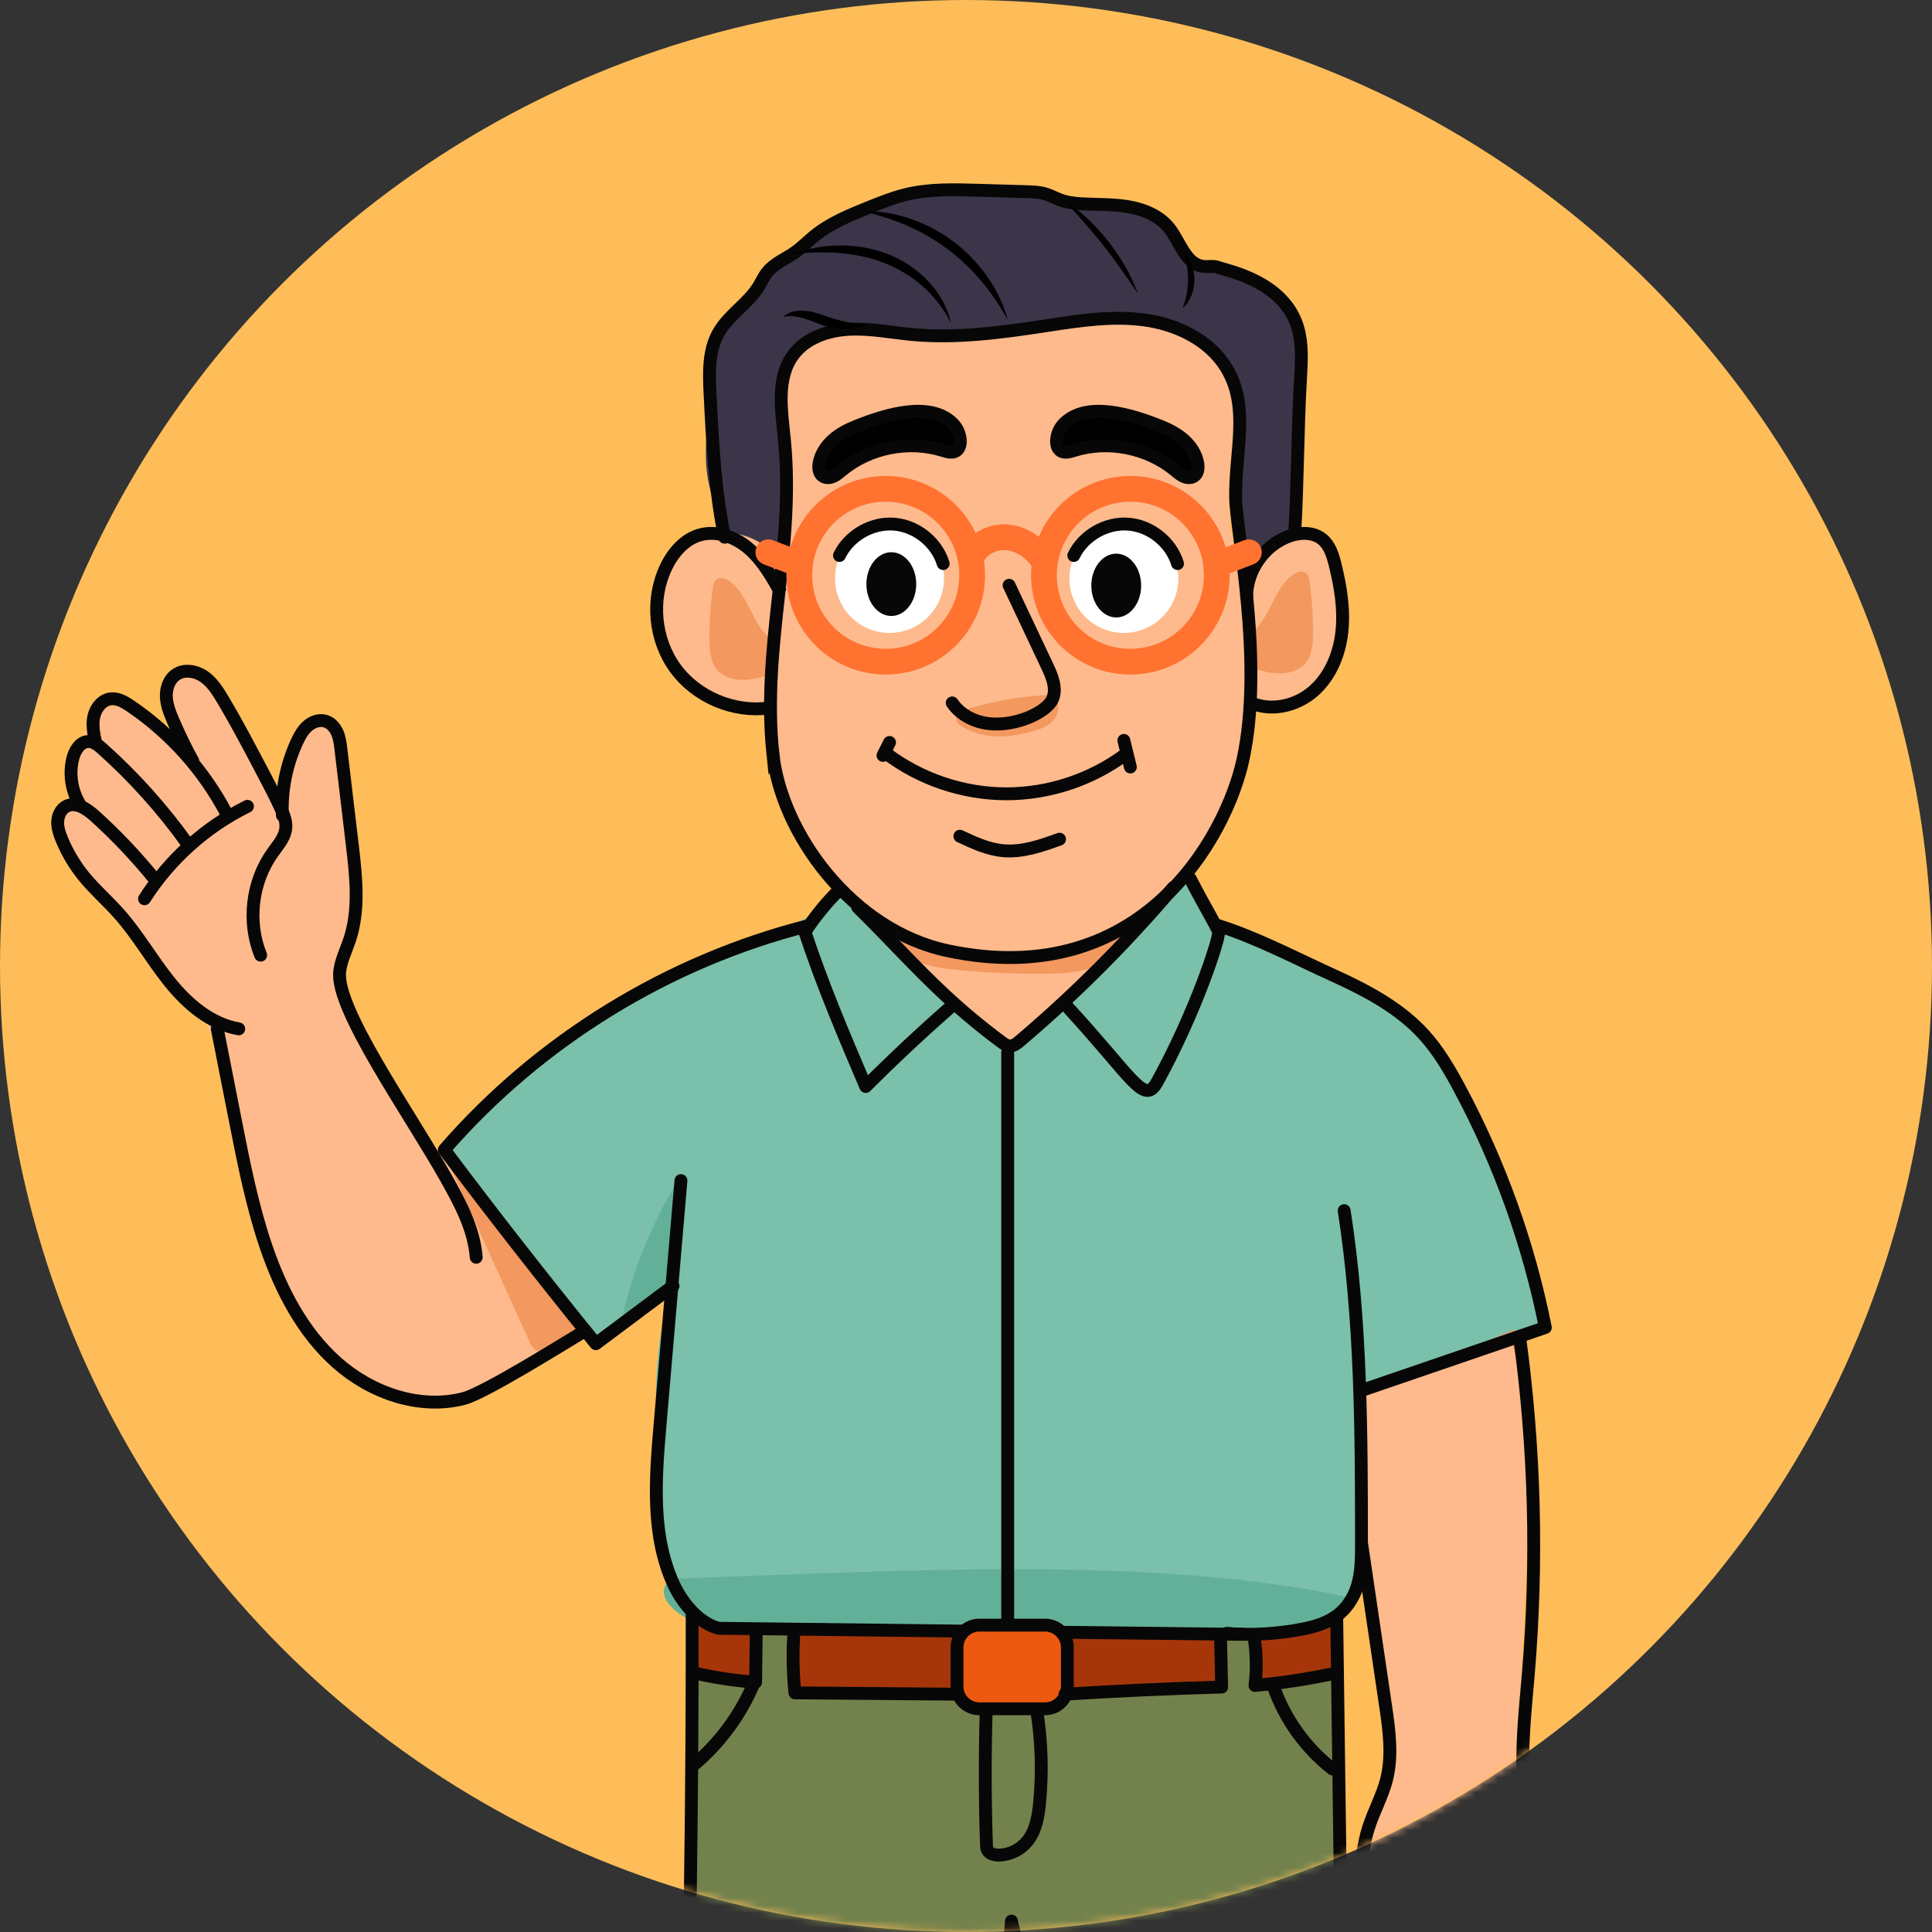 <svg width="256" height="256" viewBox="0 0 256 256" fill="none" xmlns="http://www.w3.org/2000/svg">
<rect x="0" y="0" width="256" height="256" fill="#333333" stroke="none"/>
<circle cx="128" cy="128" r="128" fill="#FEBD59"/>
<mask id="mask0_1369_2735" style="mask-type:alpha" maskUnits="userSpaceOnUse" x="0" y="0" width="256" height="256">
<circle cx="128" cy="128" r="128" fill="#FEBD59"/>
</mask>
<g mask="url(#mask0_1369_2735)">
<path d="M89.179 170.403C85.103 173.341 83.436 174.795 78.921 176.995C73.915 171.12 68.914 165.244 63.909 159.369C62.224 157.391 58.571 154.377 59.291 151.878C59.649 150.646 62.186 148.714 63.094 147.811C73.472 137.488 86.425 129.635 100.205 124.697C104.451 123.175 109.278 120.587 111.849 117.837C116.722 123.887 122.811 129.076 128.669 134.18C130.75 135.992 131.717 139.126 134.446 138.738C136.659 138.422 138.168 135.544 139.707 133.924C145.463 127.853 151.42 122.949 157.175 116.878C158.672 119.645 160.16 121.7 162.582 123.802C174.814 126.642 184.62 131.95 191.029 141.291C197.433 150.637 200.707 161.718 203.871 172.595C204.075 173.294 204.28 174.036 204.092 174.735C203.751 176.023 202.306 176.624 201.04 177.042C195.258 178.956 189.472 180.871 183.691 182.785C182.621 183.139 181.491 183.531 180.766 184.397C179.606 185.778 179.875 187.816 180.148 189.603C181.465 198.194 180.758 213.313 176.089 215.154C150.409 217.094 125.104 218.02 99.446 215.798C97.353 215.615 95.498 215.717 93.694 214.639C90.59 212.784 88.535 207.574 87.653 204.188C87.457 192.148 85.359 181.225 89.188 170.399L89.179 170.403Z" fill="#7AC0AB"/>
<path d="M91.772 215.035C91.473 262.366 91.742 309.748 87.389 356.95C94.935 361.435 104.362 362.003 113.094 361.12C116.654 360.758 120.214 359.086 123.774 358.728C127.126 340.369 127.032 324.206 129.518 306.486C131.926 289.299 132.519 278.619 134.566 256.938C141.43 292.979 142.675 326.376 142.675 358.289C154.212 363.618 169.182 360.988 179.044 357.53C179.044 318.74 178.08 324.756 178.08 283.428C178.08 273.4 178.349 221.358 177.023 214.741C165.379 217.082 150.085 216.233 136.51 216.225C121.528 216.216 106.323 214.694 91.772 215.04V215.035Z" fill="#73824C"/>
<path d="M99.19 215.888C99.842 216.425 99.868 217.401 99.838 218.246C99.804 219.26 99.761 220.279 99.719 221.294C99.697 221.793 99.655 222.339 99.297 222.688C98.84 223.136 98.094 223.046 97.468 222.927C96.048 222.65 94.624 222.377 93.204 222.1C92.803 222.023 92.36 221.921 92.121 221.584C91.946 221.337 91.921 221.017 91.903 220.714C91.788 218.74 91.673 216.77 91.575 214.732C92.957 215.248 94.372 215.768 95.847 215.794C96.947 215.815 98.312 215.163 99.19 215.888Z" fill="#A6360A"/>
<path d="M104.955 216.246C105.215 217.516 104.946 218.829 104.929 220.13C104.912 221.43 105.245 222.876 106.332 223.583C107.1 224.086 108.076 224.112 108.997 224.121C114.181 224.163 119.362 224.206 124.546 224.249C125.075 224.253 125.651 224.24 126.064 223.907C126.563 223.498 126.631 222.773 126.657 222.129C126.725 220.471 126.797 218.812 126.866 217.154C126.878 216.838 126.874 216.476 126.635 216.263C126.456 216.105 126.201 216.084 125.966 216.067C120.492 215.734 115 215.67 109.521 215.875C107.914 215.934 106.302 216.02 104.959 216.241L104.955 216.246Z" fill="#A6360A"/>
<path d="M141.226 216.523C141.064 218.441 141.098 220.377 141.333 222.291C141.397 222.812 141.486 223.357 141.819 223.758C142.283 224.321 143.076 224.457 143.806 224.526C145.758 224.709 147.732 224.675 149.677 224.419C152.644 224.031 155.607 223.14 158.579 223.511C159.287 223.6 160.041 223.75 160.677 223.43C161.691 222.922 161.832 221.558 161.841 220.424C161.849 219.017 161.691 217.316 160.429 216.685C159.956 216.45 159.41 216.42 158.882 216.399C156.285 216.284 153.689 216.173 151.088 216.058C147.668 215.909 144.181 215.768 141.222 216.518L141.226 216.523Z" fill="#A6360A"/>
<path d="M165.95 216.109L166.475 222.914C169.677 223.046 172.904 222.573 175.936 221.528C176.477 221.341 177.065 221.08 177.27 220.548C177.381 220.262 177.355 219.946 177.33 219.644C177.172 217.947 176.869 216.267 176.43 214.621C172.793 215.678 169.071 216.437 165.95 216.109Z" fill="#A6360A"/>
<path d="M89.913 156.27C86.523 161.795 84.02 167.862 82.532 174.172C83.871 173.942 85.223 173.703 86.455 173.141C87.687 172.578 88.808 171.636 89.294 170.369C89.768 169.137 89.597 167.769 89.482 166.451C89.158 162.801 89.311 159.105 89.913 156.27Z" fill="#63B099"/>
<path d="M179.164 211.747C177.855 216.966 167.008 216.752 162.305 216.654C142.88 216.237 123.438 215.081 104.043 215.938C101.186 216.066 98.291 216.232 95.49 215.81C92.685 215.388 89.926 214.28 88.523 212.421C87.816 211.483 87.615 210.101 88.796 209.483C89.363 209.185 90.101 209.15 90.796 209.125C120.5 208.119 153.467 206.076 179.164 211.751V211.747Z" fill="#63B099"/>
<path d="M183.393 227.997C183.474 214.523 183.555 201.05 183.64 187.577C188.031 186.136 188.803 186.085 193.195 184.644C194.858 184.098 202.238 182.346 202.383 180.922C202.664 178.176 200.861 176.846 200.69 176.181C193.975 178.939 187.264 181.702 180.549 184.461C180.37 189.134 180.191 193.806 180.012 198.475C179.82 203.434 180.037 207.945 181.137 212.711C182.386 218.139 182.318 224.274 183.397 227.997H183.393Z" fill="#F3985E"/>
<path d="M103.224 76.594C98.751 73.772 95.08 69.406 93.95 64.239C93.144 60.568 93.643 56.752 94.146 53.025C94.577 49.823 93.891 46.992 95.229 44.054C96.525 41.206 99.745 38.35 102.072 36.256C107.922 30.991 113.456 26.945 121.199 25.538C128.942 24.126 138.885 25.294 146.585 26.915C149.45 27.516 152.426 28.364 154.477 30.449C155.803 31.801 156.664 33.596 158.165 34.747C160.407 36.465 163.541 36.367 166.099 37.557C169.399 39.087 171.395 42.639 171.975 46.229C172.554 49.819 173.104 55.323 172.422 58.896C171.569 63.343 171.135 66.132 172.017 70.254C169.996 71.61 167.971 72.962 165.95 74.318C165.455 74.65 164.859 74.991 164.304 74.787C163.567 74.514 163.469 73.52 163.52 72.732C163.818 68.088 163.784 63.552 163.729 58.896C163.673 54.245 163.434 49.273 160.053 46.071C156.199 42.422 150.384 41.718 145.105 42.264C139.827 42.809 134.672 44.4 129.368 44.583C122.636 44.818 115.797 42.788 109.235 44.315C107.3 44.762 105.309 45.623 104.281 47.32C103.104 49.26 103.484 51.716 103.799 53.963C104.891 61.787 104.673 69.785 103.232 76.59L103.224 76.594Z" fill="#3C3549"/>
<path d="M132.767 138.094C126.035 132.756 119.255 127.375 113.64 120.869C108.029 114.362 103.591 106.581 102.346 98.08C102.116 96.515 101.89 94.737 100.606 93.812C99.783 93.215 98.718 93.125 97.716 92.955C92.923 92.141 88.498 88.781 86.993 84.159C85.487 79.537 87.364 73.875 91.627 71.547C95.891 69.215 102.069 71.057 103.906 75.555C104.132 67.501 103.339 60.231 103.565 52.178C103.608 50.651 104.721 48.2 105.74 47.061C106.852 45.816 108.716 44.205 110.379 44.085C117.516 43.565 124.64 44.448 131.778 43.927C138.015 43.471 144.505 42.41 150.747 42.81C154.737 43.066 158.877 44.49 161.371 47.611C164.612 51.662 163.277 57.507 162.881 62.679C162.518 67.399 163.098 72.187 164.578 76.685C165.644 75.163 166.739 73.615 168.227 72.507C169.715 71.398 171.702 70.784 173.467 71.368C176.081 72.234 177.253 75.261 177.654 77.985C178.238 81.925 177.846 86.184 175.595 89.471C173.344 92.759 168.918 94.72 165.2 93.296C164.983 102.846 160.549 111.915 154.533 119.338C148.517 126.761 140.966 132.76 133.483 138.699C132.942 138 132.4 137.301 132.763 138.094H132.767Z" fill="#FEBA8C"/>
<path d="M59.965 154.777C57.228 151.225 52.538 146.684 50.133 142.898C48.001 139.543 45.959 135.978 45.456 132.035C44.931 127.907 46.138 123.785 46.586 119.649C47.345 112.669 45.942 105.651 44.544 98.77C44.309 97.614 43.9 96.254 42.77 95.913C41.342 95.483 40.131 97.022 39.517 98.382C38.123 101.46 37.253 104.773 36.959 108.137C34.942 103.259 32.605 98.518 29.97 93.943C29.122 92.472 28.175 90.955 26.687 90.136C25.199 89.317 23.016 89.518 22.177 90.993C20.539 93.867 25.259 97.512 23.592 100.373C22.39 98.216 21.115 95.973 19.051 94.617C16.988 93.261 13.897 93.121 12.281 94.988C11.368 96.045 11.1 97.495 10.865 98.872C10.396 101.631 9.923 104.385 9.454 107.144C8.115 107.787 7.586 109.514 7.872 110.977C8.158 112.439 9.07 113.684 9.983 114.861C12.276 117.815 14.732 120.651 17.337 123.341C19.87 125.959 22.552 128.457 24.709 131.395C33.151 142.873 32.23 158.797 38.545 171.567C42.309 179.182 49.668 185.88 58.157 185.564C64.523 185.33 70.04 181.314 75.114 177.459C75.817 176.926 76.593 176.236 76.525 175.357C76.478 174.782 76.073 174.308 75.685 173.878C69.238 166.732 64.557 160.733 59.969 154.781L59.965 154.777Z" fill="#FEBA8C"/>
<path d="M59.117 153.438C62.784 161.518 66.451 169.602 70.122 177.681C70.301 178.074 70.488 178.479 70.817 178.76C71.78 179.583 73.26 178.892 74.219 178.065C75.178 177.238 76.24 176.21 77.489 176.424C71.797 168.408 65.457 160.853 59.121 153.438H59.117Z" fill="#F3985E"/>
<path d="M149.672 123.141C139.627 127.085 128.175 127.336 117.964 123.836C118.557 125.499 120.023 126.731 121.643 127.426C123.264 128.121 125.046 128.343 126.798 128.513C130.772 128.901 134.763 129.072 138.753 129.016C141.004 128.986 143.32 128.871 145.37 127.942C147.421 127.012 149.169 125.094 149.668 123.137L149.672 123.141Z" fill="#F3985E"/>
<path d="M139.009 92.089C135.325 92.259 131.662 92.886 128.132 93.952C127.783 94.059 127.429 94.169 127.139 94.395C126.849 94.621 126.644 94.98 126.695 95.338C126.755 95.73 127.092 96.011 127.424 96.225C128.759 97.09 130.358 97.499 131.944 97.563C133.53 97.627 135.12 97.359 136.659 96.954C137.474 96.74 138.292 96.476 138.975 95.986C139.657 95.496 140.194 94.737 140.228 93.897C140.262 93.057 139.691 92.174 139 92.089H139.009Z" fill="#F3985E"/>
<path d="M165.921 83.754C168.313 81.844 168.739 78.199 171.127 76.289C171.451 76.028 171.822 75.803 172.231 75.747C172.64 75.692 173.105 75.85 173.31 76.212C173.412 76.391 173.446 76.6 173.48 76.805C173.843 79.243 174.005 81.708 173.966 84.172C173.945 85.409 173.847 86.73 173.101 87.719C172.342 88.726 171.033 89.199 169.771 89.233C168.509 89.267 167.272 88.926 166.057 88.589" fill="#F3985E"/>
<path d="M102.06 84.611C99.668 82.701 99.242 79.055 96.854 77.145C96.53 76.885 96.159 76.659 95.75 76.604C95.34 76.548 94.876 76.706 94.671 77.068C94.569 77.247 94.534 77.456 94.5 77.661C94.138 80.1 93.976 82.564 94.014 85.028C94.036 86.265 94.134 87.587 94.88 88.576C95.639 89.582 96.948 90.055 98.21 90.089C99.472 90.124 100.708 89.782 101.923 89.446" fill="#F3985E"/>
<path d="M179.355 184.58L182.885 223.754C183.243 227.745 183.606 231.774 183.111 235.752C182.587 239.99 181.111 244.045 180.165 248.211C179.223 252.376 178.839 256.861 180.451 260.814C180.625 261.24 180.843 261.684 181.231 261.927C182.454 262.694 183.729 261.023 184.22 259.667C185.401 256.384 186.582 253.097 187.763 249.814C189.225 254.065 188.965 258.882 187.059 262.954C186.198 264.792 185.004 266.527 184.676 268.531C184.347 270.535 185.29 272.969 187.277 273.392C188.185 273.583 189.127 273.323 190.001 273.004C194.111 271.49 197.68 268.552 199.957 264.809C202.736 260.238 203.534 254.708 203.427 249.362C203.321 244.015 202.37 238.72 201.926 233.39C200.387 214.805 204.979 195.695 200.332 177.635C193.22 179.464 186.351 182.218 179.35 184.58H179.355Z" fill="#FEBA8C"/>
<path d="M141.431 133.408C150.227 142.958 151.587 146.536 153.339 143.355C158.447 134.09 161.615 124.305 161.465 123.512C161.359 122.949 159.483 119.901 157.722 116.447" stroke="#080707" stroke-width="1.705" stroke-linecap="round" stroke-linejoin="round"/>
<path d="M111.29 117.833C109.547 119.543 107.99 121.444 106.66 123.491C108.954 130.458 111.836 137.215 114.714 143.965C118.402 140.272 122.218 136.704 126.149 133.267" stroke="#080707" stroke-width="1.705" stroke-linecap="round" stroke-linejoin="round"/>
<path d="M96.014 71.184C94.722 64.942 94.402 58.542 94.087 52.177C93.95 49.406 93.852 46.459 95.229 44.055C96.572 41.71 99.114 40.256 100.525 37.953C100.909 37.331 101.203 36.649 101.659 36.078C102.601 34.888 104.098 34.312 105.338 33.438C106.255 32.794 107.04 31.98 107.909 31.272C110.045 29.537 112.638 28.488 115.192 27.461C116.769 26.825 118.355 26.19 120.005 25.785C123.122 25.022 126.371 25.116 129.577 25.209C131.722 25.273 133.862 25.337 136.007 25.397C136.855 25.423 137.716 25.448 138.527 25.696C139.23 25.909 139.874 26.275 140.565 26.523C141.498 26.855 142.5 26.958 143.489 27.009C145.54 27.12 147.612 27.047 149.633 27.41C151.654 27.772 153.679 28.633 154.946 30.249C156.387 32.095 157.124 35.041 159.452 35.301C160.109 35.374 160.804 35.195 161.422 35.434C162.578 35.881 170.239 37.25 171.996 43.539C172.576 45.624 172.456 47.828 172.333 49.985C171.915 57.255 171.975 63.403 171.557 70.673" stroke="#080707" stroke-width="1.705" stroke-linecap="round" stroke-linejoin="round"/>
<path d="M113.67 120.246C117.61 124.092 121.28 128.202 125.318 131.946C127.667 134.124 130.136 136.171 132.711 138.081C133.044 138.328 133.411 138.584 133.824 138.593C134.319 138.606 134.745 138.269 135.12 137.949C142.445 131.737 149.254 124.924 155.462 117.599" stroke="#080707" stroke-width="1.705" stroke-linecap="round" stroke-linejoin="round"/>
<path d="M102.405 99.844C100.917 85.519 105.356 72.634 103.94 58.304C103.561 54.432 102.802 50.109 105.13 46.997C106.801 44.763 109.709 43.778 112.493 43.633C115.277 43.488 118.044 44.055 120.82 44.319C126.767 44.882 132.749 44.05 138.654 43.151C142.939 42.499 147.297 41.812 151.595 42.388C155.892 42.963 160.207 45.014 162.475 48.706C165.66 53.895 163.631 59.881 163.729 65.966C163.801 70.442 167.536 87.761 164.68 100.74C162.501 110.648 151.454 131.425 125.616 125.989C112.766 123.286 103.492 110.26 102.409 99.836L102.405 99.844Z" stroke="#080707" stroke-width="1.705" stroke-miterlimit="10"/>
<path d="M165.187 79.14C165.157 75.721 167.395 72.395 170.572 71.133C172.09 70.528 173.961 70.425 175.223 71.461C176.208 72.272 176.605 73.585 176.912 74.821C177.628 77.725 178.127 80.731 177.807 83.707C177.487 86.683 176.268 89.646 174.008 91.607C171.749 93.568 168.359 94.336 165.647 93.074" stroke="#080707" stroke-width="1.705" stroke-miterlimit="10"/>
<path d="M101.898 93.803C97.229 94.459 92.279 92.366 89.495 88.563C86.711 84.76 86.216 79.409 88.25 75.158C89.162 73.256 90.654 71.5 92.675 70.898C94.974 70.216 97.506 71.176 99.305 72.766C101.105 74.356 102.307 76.488 103.475 78.582" stroke="#080707" stroke-width="1.705" stroke-miterlimit="10"/>
<path d="M126.171 93.138C127.258 94.745 129.16 95.687 131.091 95.888C134.749 96.271 138.749 94.314 139.469 92.626C140.07 91.219 139.409 89.624 138.757 88.243C137.073 84.679 135.393 81.114 133.709 77.55" stroke="#080707" stroke-width="1.705" stroke-linecap="round" stroke-linejoin="round"/>
<path d="M117 100.096L117.866 98.382" stroke="#080707" stroke-width="1.705" stroke-linecap="round" stroke-linejoin="round"/>
<path d="M148.917 98.109C149.203 99.282 149.493 100.459 149.778 101.631" stroke="#080707" stroke-width="1.705" stroke-linecap="round" stroke-linejoin="round"/>
<path d="M117.409 99.815C121.937 103.252 127.599 105.166 133.283 105.183C138.966 105.2 144.641 103.316 149.186 99.909" stroke="#080707" stroke-width="1.705" stroke-linecap="round" stroke-linejoin="round"/>
<path d="M127.189 110.802C129.006 111.654 130.869 112.524 132.869 112.716C135.44 112.963 137.968 112.072 140.398 111.194" stroke="#080707" stroke-width="1.705" stroke-linecap="round" stroke-linejoin="round"/>
<path d="M148.918 83.868C152.904 83.868 156.136 80.636 156.136 76.65C156.136 72.663 152.904 69.432 148.918 69.432C144.931 69.432 141.699 72.663 141.699 76.65C141.699 80.636 144.931 83.868 148.918 83.868Z" fill="white"/>
<path d="M142.283 73.606C143.571 70.945 146.577 69.223 149.523 69.453C152.469 69.683 155.168 71.854 156.029 74.68" stroke="#080707" stroke-width="1.705" stroke-miterlimit="10" stroke-linecap="round"/>
<path d="M147.906 81.814C149.729 81.814 151.207 79.922 151.207 77.588C151.207 75.255 149.729 73.363 147.906 73.363C146.084 73.363 144.606 75.255 144.606 77.588C144.606 79.922 146.084 81.814 147.906 81.814Z" fill="#080707"/>
<path d="M117.865 83.868C121.851 83.868 125.083 80.636 125.083 76.65C125.083 72.663 121.851 69.432 117.865 69.432C113.878 69.432 110.646 72.663 110.646 76.65C110.646 80.636 113.878 83.868 117.865 83.868Z" fill="white"/>
<path d="M111.231 73.606C112.519 70.945 115.525 69.223 118.471 69.453C121.417 69.683 124.116 71.854 124.977 74.68" stroke="#080707" stroke-width="1.705" stroke-miterlimit="10" stroke-linecap="round"/>
<path d="M118.104 81.621C119.926 81.621 121.404 79.73 121.404 77.396C121.404 75.063 119.926 73.171 118.104 73.171C116.281 73.171 114.804 75.063 114.804 77.396C114.804 79.73 116.281 81.621 118.104 81.621Z" fill="#080707"/>
<path d="M107.108 122.659C88.519 127.358 71.443 137.868 58.878 152.347C65.384 161.028 72.074 169.568 78.951 178.048C82.362 175.498 89.18 170.399 89.18 170.399" stroke="#080707" stroke-width="1.705" stroke-linecap="round" stroke-linejoin="round"/>
<path d="M90.229 156.432C89.299 167.295 88.37 178.163 87.44 189.027C86.835 196.105 86.293 203.557 89.291 209.996C90.489 212.567 92.744 215.137 95.226 215.756C118.42 216.024 141.61 216.293 164.804 216.562" stroke="#080707" stroke-width="1.705" stroke-linecap="round" stroke-linejoin="round"/>
<path d="M178.111 160.418C180.379 175.004 180.396 189.837 180.404 204.602C180.404 206.866 180.387 209.219 179.415 211.266C178.064 214.101 175.791 215.214 172.713 215.837C169.634 216.459 165.703 216.758 162.578 216.416" stroke="#080707" stroke-width="1.705" stroke-linecap="round" stroke-linejoin="round"/>
<path d="M180.225 184.307C188.403 181.506 196.585 178.705 204.763 175.899C202.563 164.844 198.712 154.117 193.383 144.182C192.044 141.684 190.595 139.215 188.689 137.113C185.436 133.532 181.04 131.221 176.635 129.221C171.758 127.008 166.573 124.271 161.47 122.655" stroke="#080707" stroke-width="1.705" stroke-linecap="round" stroke-linejoin="round"/>
<path d="M180.443 204.688C181.487 211.769 182.532 218.851 183.581 225.933C184.062 229.199 184.54 232.567 183.734 235.774C183.18 237.965 182.05 239.969 181.359 242.122C180.643 244.348 180.409 246.697 180.183 249.025C179.922 251.673 179.662 254.32 179.402 256.968C179.304 257.979 179.206 259.006 179.424 260C179.641 260.993 180.234 261.952 181.163 262.357C182.988 263.15 184.954 261.505 185.985 259.799C187.733 256.904 188.445 253.395 187.968 250.048C189.409 256.107 188.373 262.72 185.137 268.049C184.57 268.983 183.909 270.04 184.203 271.093C184.548 272.347 186.164 272.88 187.405 272.483C188.646 272.087 189.554 271.042 190.317 269.993C193.472 265.67 195.335 260.413 195.613 255.066" stroke="#080707" stroke-width="1.705" stroke-linecap="round" stroke-linejoin="round"/>
<path d="M187.541 272.359L187.626 274.043C189.336 274.747 191.225 273.579 192.572 272.312C197.339 267.844 200.114 261.325 200.033 254.793" stroke="#080707" stroke-width="1.705" stroke-linecap="round" stroke-linejoin="round"/>
<path d="M195.335 270.419C200.464 266.71 203.803 260.63 204.178 254.311C204.523 248.521 202.532 242.864 201.965 237.091C201.466 231.991 202.089 226.862 202.515 221.754C203.756 206.951 203.372 192.011 201.372 177.289" stroke="#080707" stroke-width="1.705" stroke-linecap="round" stroke-linejoin="round"/>
<path d="M177.121 214.229L179.044 357.526" stroke="#080707" stroke-width="1.705" stroke-linecap="round" stroke-linejoin="round"/>
<path d="M123.48 358.174C126.35 342.952 127.693 327.488 129.032 312.058L134.029 254.555C139.145 276.453 140.138 298.879 141.115 321.191C141.383 327.292 141.652 333.398 141.916 339.499C142.194 345.847 142.475 352.196 142.573 358.689C154.426 362.501 167.605 362.028 179.159 357.385" stroke="#080707" stroke-width="1.705" stroke-linecap="round" stroke-linejoin="round"/>
<path d="M91.717 214.118C91.772 261.892 90.378 309.67 87.432 357.129C98.666 361.785 111.534 362.39 123.157 358.813" stroke="#080707" stroke-width="1.705" stroke-linecap="round" stroke-linejoin="round"/>
<path d="M133.525 216.664V139.437" stroke="#080707" stroke-width="1.705" stroke-linecap="round" stroke-linejoin="round"/>
<path d="M31.633 136.329C27.92 135.689 24.85 133.054 22.484 130.117C20.117 127.179 18.254 123.858 15.747 121.044C14.255 119.368 12.55 117.888 11.13 116.153C9.91 114.657 8.908 112.981 8.179 111.195C7.872 110.444 7.608 109.655 7.646 108.85C7.685 108.044 8.073 107.208 8.789 106.837C10.043 106.189 11.492 107.161 12.541 108.103C15.457 110.734 18.165 113.599 20.625 116.661" stroke="#080707" stroke-width="1.705" stroke-linecap="round" stroke-linejoin="round"/>
<path d="M19.149 119.094C22.466 113.872 27.242 109.582 32.789 106.841" stroke="#080707" stroke-width="1.705" stroke-linecap="round" stroke-linejoin="round"/>
<path d="M10.656 106.718C9.488 104.889 9.117 102.569 9.654 100.463C9.923 99.414 10.631 98.267 11.718 98.259C12.426 98.255 13.027 98.745 13.551 99.214C17.742 102.957 21.52 107.166 24.79 111.736" stroke="#080707" stroke-width="1.705" stroke-linecap="round" stroke-linejoin="round"/>
<path d="M12.677 98.438C12.434 97.299 12.187 96.118 12.426 94.976C12.664 93.833 13.521 92.733 14.677 92.601C15.615 92.49 16.502 93.014 17.286 93.547C22.65 97.184 27.088 102.173 30.077 107.92" stroke="#080707" stroke-width="1.705" stroke-linecap="round" stroke-linejoin="round"/>
<path d="M25.549 100.847C24.585 99.09 23.711 97.287 22.923 95.445C22.488 94.43 22.074 93.381 22.04 92.277C22.006 91.173 22.415 90 23.328 89.382C24.419 88.644 25.95 88.9 27.033 89.651C28.116 90.401 28.84 91.548 29.514 92.678C31.301 95.675 32.929 98.762 34.554 101.849C35.462 103.571 36.37 105.294 37.189 107.063C37.577 107.903 37.956 108.803 37.871 109.724C37.76 110.952 36.873 111.945 36.153 112.951C33.368 116.823 32.737 122.148 34.537 126.565" stroke="#080707" stroke-width="1.705" stroke-linecap="round" stroke-linejoin="round"/>
<path d="M37.415 108.03C37.274 104.692 37.944 101.324 39.35 98.292C39.709 97.525 40.122 96.757 40.762 96.199C41.401 95.64 42.297 95.316 43.111 95.555C43.84 95.768 44.39 96.399 44.693 97.094C44.996 97.789 45.089 98.561 45.179 99.316C45.678 103.528 46.181 107.74 46.68 111.953C47.179 116.174 47.665 120.557 46.313 124.582C45.848 125.967 45.166 127.302 45.008 128.756C44.463 133.727 54.252 147.473 59.121 156.133C60.967 159.411 62.813 162.844 63.099 166.596" stroke="#080707" stroke-width="1.705" stroke-linecap="round" stroke-linejoin="round"/>
<path d="M28.79 136.312C29.596 140.396 30.397 144.485 31.203 148.569C32.307 154.18 33.42 159.813 35.267 165.227C37.228 170.962 40.11 176.543 44.647 180.564C49.183 184.584 55.583 186.827 61.449 185.313C64.229 184.597 75.085 177.788 77.549 176.317" stroke="#080707" stroke-width="1.705" stroke-linecap="round" stroke-linejoin="round"/>
<path d="M141.077 56.036C140.45 56.624 140.058 57.456 140.002 58.313C139.968 58.846 140.096 59.447 140.544 59.741C141.06 60.082 141.742 59.869 142.33 59.685C146.837 58.287 152.021 59.306 155.663 62.303C156.038 62.61 156.404 62.943 156.852 63.139C157.3 63.335 157.85 63.365 158.242 63.079C158.749 62.713 158.818 61.984 158.707 61.365C158.494 60.18 157.799 59.114 156.903 58.313C156.008 57.511 154.921 56.94 153.804 56.492C149.698 54.842 144.087 53.2 141.081 56.032L141.077 56.036Z" fill="black" stroke="#080707" stroke-width="1.705" stroke-linecap="round" stroke-linejoin="round"/>
<path d="M126.167 56.036C126.794 56.624 127.186 57.456 127.241 58.313C127.275 58.846 127.148 59.447 126.7 59.741C126.184 60.082 125.502 59.869 124.913 59.685C120.407 58.287 115.222 59.306 111.581 62.303C111.206 62.61 110.839 62.943 110.391 63.139C109.944 63.335 109.394 63.365 109.002 63.079C108.494 62.713 108.426 61.984 108.537 61.365C108.75 60.18 109.445 59.114 110.34 58.313C111.236 57.511 112.323 56.94 113.44 56.492C117.546 54.842 123.157 53.2 126.163 56.032L126.167 56.036Z" fill="black" stroke="#080707" stroke-width="1.705" stroke-linecap="round" stroke-linejoin="round"/>
<path d="M138.472 215.338H129.77C128.135 215.338 126.811 216.663 126.811 218.297V223.464C126.811 225.099 128.135 226.423 129.77 226.423H138.472C140.106 226.423 141.431 225.099 141.431 223.464V218.297C141.431 216.663 140.106 215.338 138.472 215.338Z" fill="#ED5911" stroke="#080707" stroke-width="1.705" stroke-linecap="round" stroke-linejoin="round"/>
<path d="M141.119 224.487C148.03 224.057 154.95 223.741 161.874 223.541C161.828 221.332 161.781 219.124 161.729 216.915" stroke="#080707" stroke-width="1.705" stroke-linecap="round" stroke-linejoin="round"/>
<path d="M176.721 221.75C173.28 222.488 169.797 223.017 166.292 223.332C166.552 221.23 166.514 219.094 166.177 217.005" stroke="#080707" stroke-width="1.705" stroke-linecap="round" stroke-linejoin="round"/>
<path d="M91.939 221.661C94.629 222.287 97.366 222.701 100.12 222.901C100.15 220.676 100.176 218.45 100.206 216.225" stroke="#080707" stroke-width="1.705" stroke-linecap="round" stroke-linejoin="round"/>
<path d="M99.97 222.854C98.184 227.191 95.314 231.079 91.69 234.059" stroke="#080707" stroke-width="1.705" stroke-linecap="round" stroke-linejoin="round"/>
<path d="M176.55 234.392C172.935 231.565 170.163 227.664 168.692 223.319" stroke="#080707" stroke-width="1.705" stroke-linecap="round" stroke-linejoin="round"/>
<path d="M105.206 216.178C105.014 218.885 105.053 221.614 105.33 224.313C112.685 224.351 119.187 224.445 126.541 224.483" stroke="#080707" stroke-width="1.705" stroke-linecap="round" stroke-linejoin="round"/>
<path d="M130.665 227.003C130.503 232.789 130.516 238.579 130.708 244.365C130.716 244.62 130.725 244.885 130.835 245.115C131.096 245.665 131.808 245.827 132.417 245.81C133.79 245.767 135.129 245.128 136.029 244.087C137.235 242.689 137.568 240.758 137.747 238.924C138.148 234.831 138.02 230.687 137.367 226.628" stroke="#080707" stroke-width="1.705" stroke-linecap="round" stroke-linejoin="round"/>
<path d="M149.778 87.677C156.103 87.677 161.23 82.549 161.23 76.225C161.23 69.9 156.103 64.772 149.778 64.772C143.453 64.772 138.326 69.9 138.326 76.225C138.326 82.549 143.453 87.677 149.778 87.677Z" stroke="#FF7230" stroke-width="3.411" stroke-linecap="round" stroke-linejoin="round"/>
<path d="M128.669 73.96C129.36 72.195 131.325 71.104 133.218 71.185C135.111 71.266 136.872 72.383 138.006 73.901" stroke="#FF7230" stroke-width="3.411" stroke-linecap="round" stroke-linejoin="round"/>
<path d="M161.973 74.519L165.482 73.176" stroke="#FF7230" stroke-width="3.411" stroke-linecap="round" stroke-linejoin="round"/>
<path d="M105.318 74.519L101.809 73.176" stroke="#FF7230" stroke-width="3.411" stroke-linecap="round" stroke-linejoin="round"/>
<path d="M117.362 87.677C123.687 87.677 128.814 82.549 128.814 76.225C128.814 69.9 123.687 64.772 117.362 64.772C111.037 64.772 105.91 69.9 105.91 76.225C105.91 82.549 111.037 87.677 117.362 87.677Z" stroke="#FF7230" stroke-width="3.411" stroke-linecap="round" stroke-linejoin="round"/>
<path d="M103.773 41.992C104.119 41.642 104.592 41.424 105.082 41.288C105.577 41.169 106.089 41.13 106.596 41.169C107.611 41.25 108.54 41.578 109.401 41.876C110.258 42.183 111.086 42.431 111.972 42.618C112.851 42.819 113.755 42.938 114.718 43.075C113.827 43.471 112.846 43.624 111.866 43.616C110.889 43.612 109.887 43.407 108.984 43.083C108.08 42.767 107.261 42.397 106.425 42.158C105.585 41.919 104.724 41.787 103.773 41.987V41.992Z" fill="black"/>
<path d="M126 42.81C125.066 40.913 123.783 39.28 122.261 37.937C121.489 37.276 120.683 36.662 119.809 36.15C118.944 35.63 118.04 35.174 117.097 34.824C116.159 34.453 115.183 34.172 114.19 33.963C113.196 33.737 112.186 33.618 111.162 33.524C109.116 33.362 107.039 33.447 104.938 33.665C106.92 32.931 109.048 32.548 111.197 32.526C112.271 32.505 113.35 32.607 114.42 32.773C115.486 32.961 116.539 33.251 117.558 33.63C118.573 34.031 119.549 34.526 120.461 35.127C121.361 35.737 122.218 36.423 122.956 37.221C124.448 38.785 125.578 40.729 126.004 42.81H126Z" fill="black"/>
<path d="M133.543 42.41C132.507 40.538 131.338 38.794 129.995 37.204C129.313 36.419 128.618 35.647 127.855 34.948C127.105 34.236 126.316 33.567 125.484 32.961C124.661 32.339 123.792 31.776 122.896 31.264C122.005 30.736 121.067 30.292 120.121 29.87C118.211 29.043 116.202 28.429 114.113 27.977C116.254 27.896 118.42 28.254 120.475 28.936C121.511 29.265 122.504 29.712 123.476 30.203C124.44 30.71 125.365 31.294 126.248 31.934C127.117 32.595 127.944 33.307 128.703 34.087C129.454 34.876 130.166 35.703 130.784 36.598C132.033 38.372 132.997 40.342 133.543 42.414V42.41Z" fill="black"/>
<path d="M150.746 38.846C149.992 37.75 149.258 36.658 148.495 35.588C147.732 34.522 146.956 33.469 146.137 32.45C145.331 31.422 144.483 30.425 143.622 29.436C142.756 28.451 141.861 27.487 140.97 26.498C142.095 27.214 143.131 28.058 144.103 28.971C145.08 29.879 145.975 30.877 146.807 31.917C147.63 32.97 148.393 34.066 149.054 35.226C149.719 36.381 150.303 37.584 150.746 38.841V38.846Z" fill="black"/>
<path d="M156.724 40.819C156.941 40.175 157.121 39.566 157.24 38.947C157.359 38.329 157.415 37.711 157.419 37.093C157.419 36.474 157.376 35.856 157.27 35.238C157.163 34.62 156.997 34.002 156.792 33.353C157.3 33.81 157.671 34.411 157.909 35.059C158.152 35.707 158.276 36.402 158.267 37.101C158.263 37.796 158.127 38.491 157.871 39.135C157.615 39.775 157.236 40.371 156.72 40.819H156.724Z" fill="black"/>
</g>
</svg>
